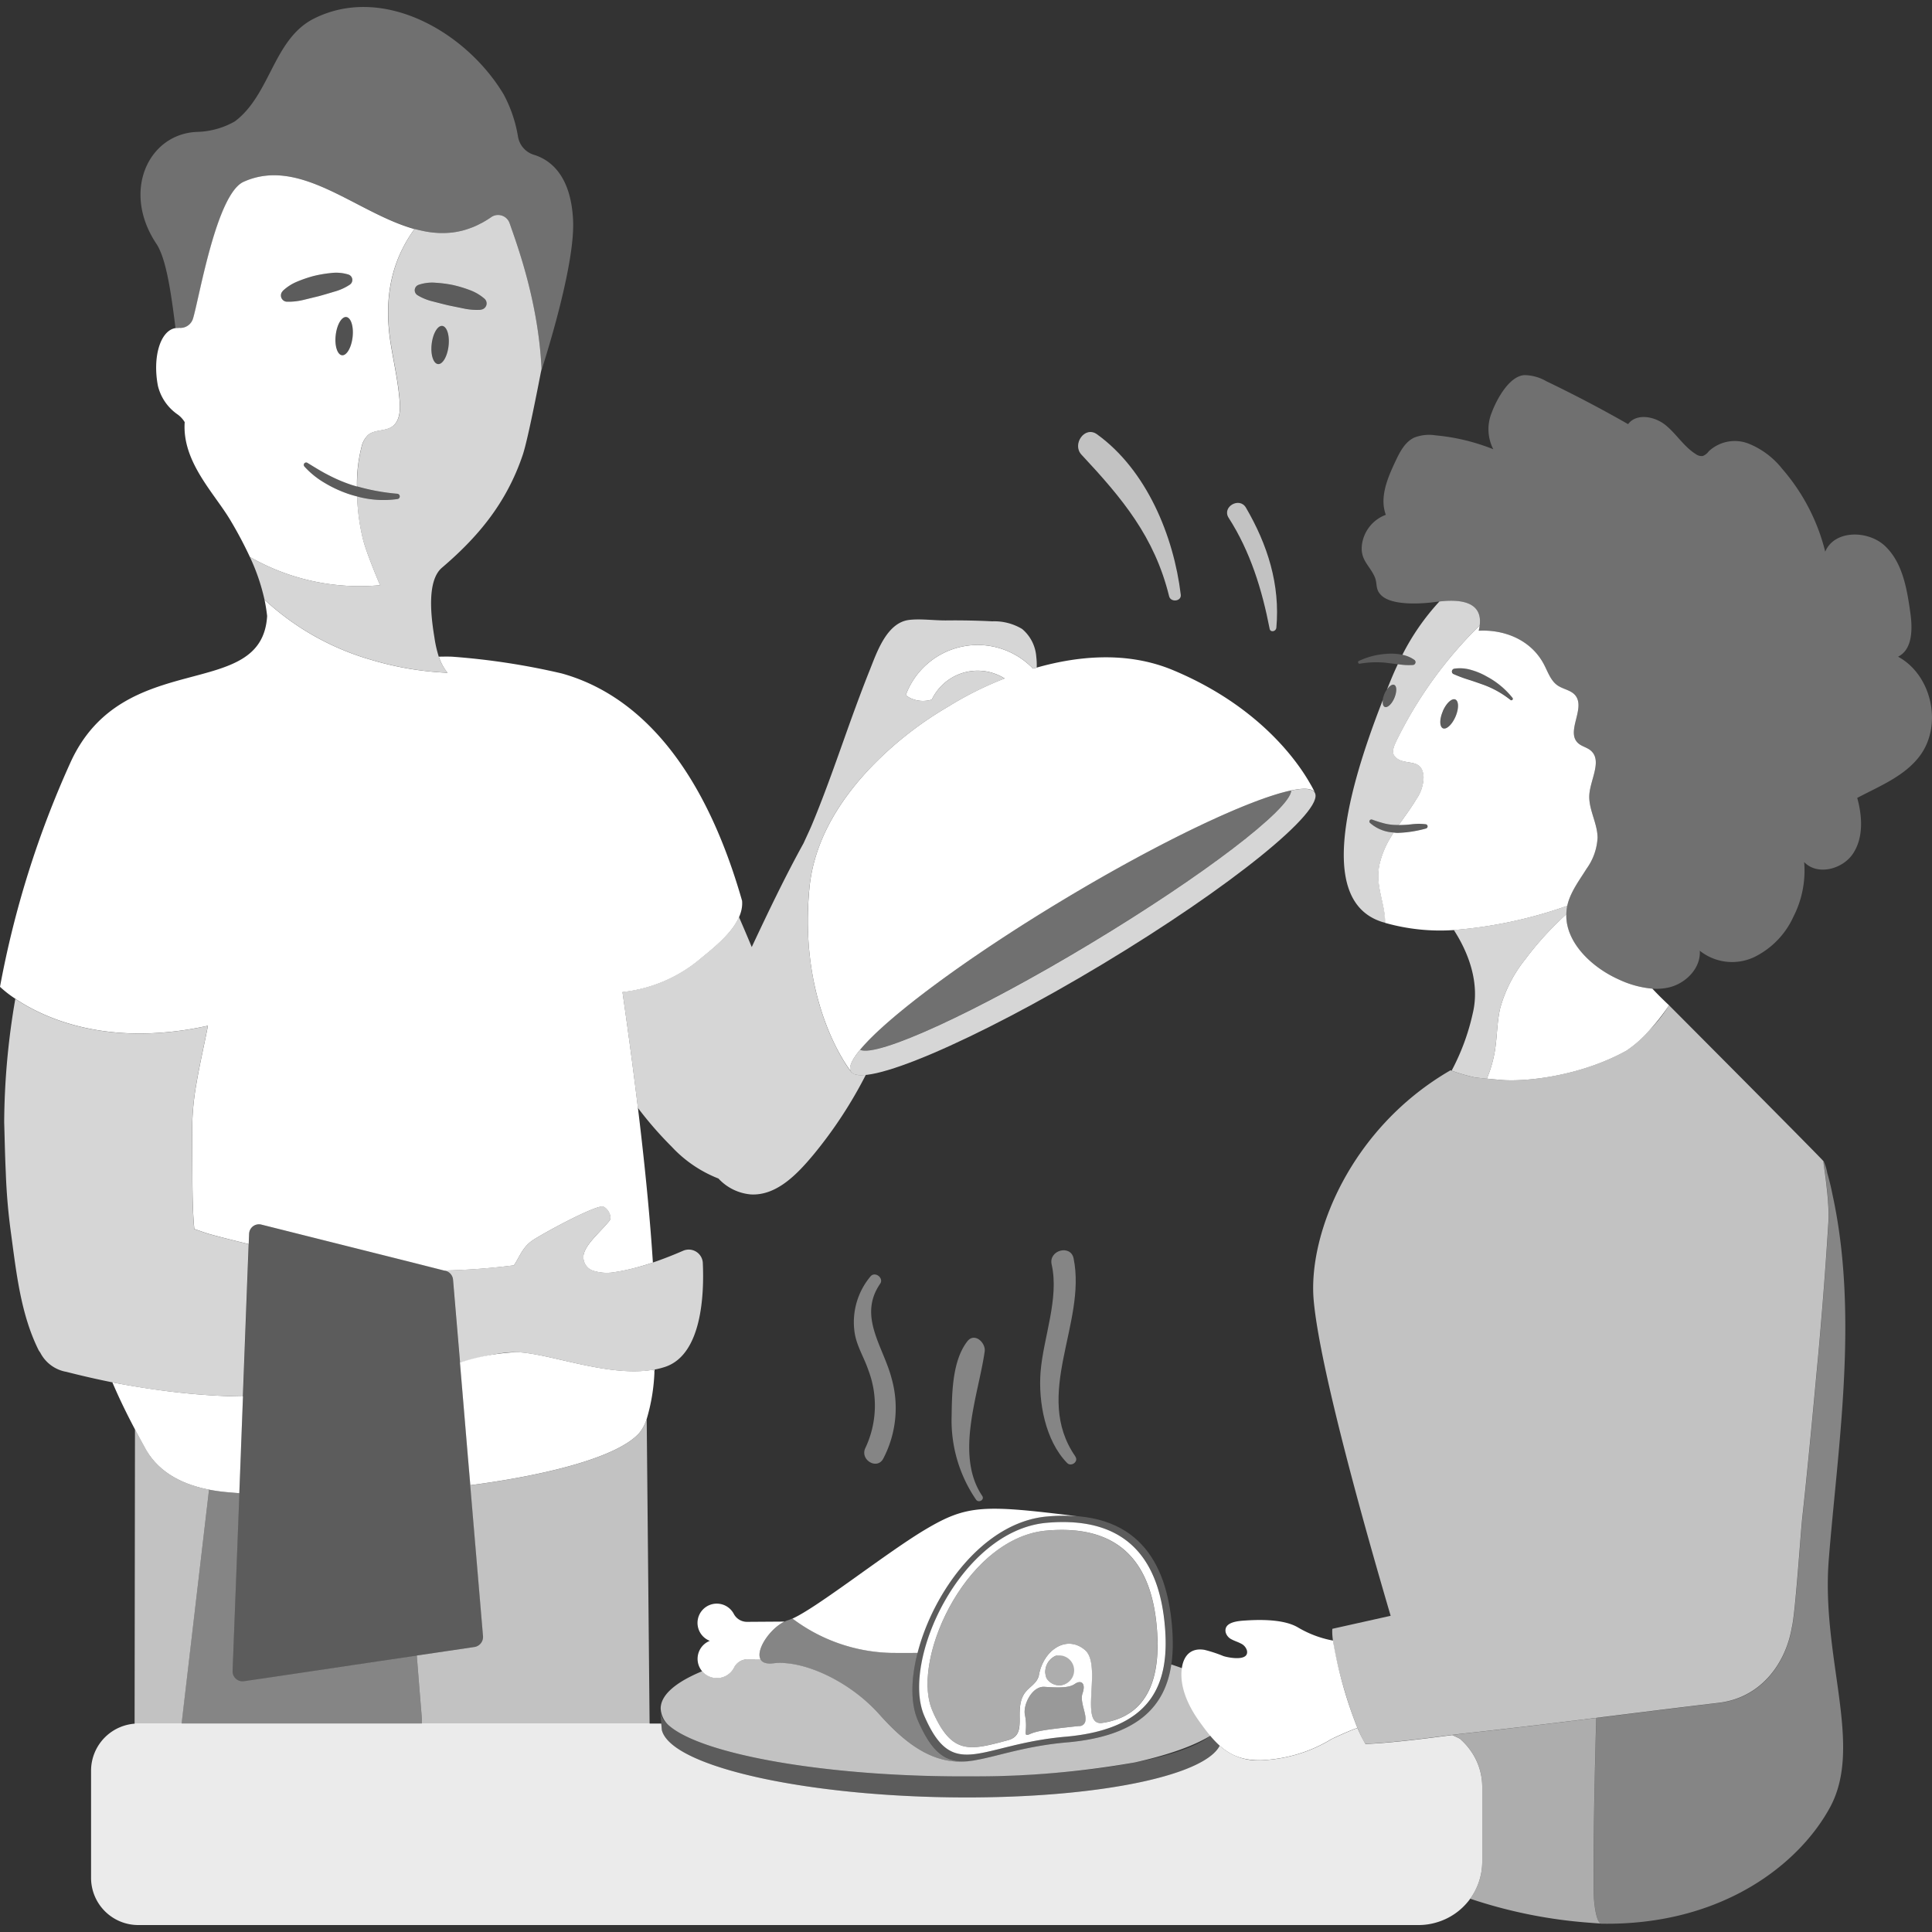 <svg viewBox="0 0 300 300" xmlns="http://www.w3.org/2000/svg"><rect x="0" y="0" width="300" height="300" fill="#333333" stroke="none"/><g fill="#fff"><path d="m 246.8 123.28 c .22 -2.37 2.01 -5.24 .18 -6.76 -.59 -.49 -1.43 -.63 -1.98 -1.17 -1.86 -1.8 1.26 -5.4 -.4 -7.39 -.67 -.8 -1.86 -.93 -2.73 -1.52 -1.08 -.74 -1.51 -2.1 -2.12 -3.26 -1.97 -3.77 -6.07 -5.46 -10.14 -5.24 a 6.88 6.88 0 0 0 .16 -.83 65.25 65.25 0 0 0 -12.92 17.89 c -.28 .58 -.81 1.68 -.37 2.31 1.33 1.89 4.4 .04 4.57 3.37 a 6.17 6.17 0 0 1 -1.1 3.38 c -.84 1.4 -1.82 2.71 -2.76 4.05 a 17.24 17.24 0 0 0 1.95 -.11 8.82 8.82 0 0 1 2.27 -.01 .34 .34 0 0 1 .02 .66 l -.04 .01 a 18.42 18.42 0 0 1 -4.37 .67 c -.2 0 -.41 -.03 -.61 -.05 -.09 .13 -.18 .26 -.26 .4 a 14.38 14.38 0 0 0 -1.94 4.51 8.8 8.8 0 0 0 -.2 1.82 c 0 2.45 1.1 4.92 1.06 7.29 a 31.3 31.3 0 0 0 10.67 1.12 69.33 69.33 0 0 0 17.62 -3.76 c .46 -2.11 1.85 -3.92 3.01 -5.78 a 9 9 0 0 0 1.7 -4.81 c -.02 -2.32 -1.48 -4.49 -1.27 -6.79 z m -21.3 -19.21 a .44 .44 0 0 1 .32 -.24 6.11 6.11 0 0 1 2.63 .2 10.64 10.64 0 0 1 2.42 1.02 12.83 12.83 0 0 1 4 3.32 .23 .23 0 0 1 -.04 .32 .23 .23 0 0 1 -.28 0 15.06 15.06 0 0 0 -4.26 -2.38 c -.77 -.27 -1.52 -.54 -2.29 -.78 a 20.3 20.3 0 0 1 -2.29 -.86 h -.01 a .44 .44 0 0 1 -.21 -.58 v -.01 z m -1.46 6.36 c .53 -1.24 1.41 -2.05 1.95 -1.81 s .55 1.43 .02 2.66 -1.41 2.05 -1.95 1.81 -.55 -1.43 -.01 -2.66 z"/><path d="m 214.03 136 a 8.8 8.8 0 0 1 .2 -1.82 14.38 14.38 0 0 1 1.94 -4.51 c .08 -.14 .18 -.26 .26 -.4 a 6 6 0 0 1 -3.71 -1.5 .31 .31 0 0 1 .31 -.51 h .02 a 17.98 17.98 0 0 0 1.98 .62 7.91 7.91 0 0 0 2.03 .22 h .15 c .93 -1.34 1.92 -2.65 2.76 -4.05 a 6.17 6.17 0 0 0 1.1 -3.38 c -.17 -3.32 -3.24 -1.48 -4.57 -3.37 -.44 -.63 .09 -1.73 .37 -2.31 a 65.27 65.27 0 0 1 12.9 -17.88 c .49 -3.86 -3.36 -4.05 -6.26 -3.71 a 36.49 36.49 0 0 0 -5.75 8.28 4.85 4.85 0 0 1 1.85 .78 .44 .44 0 0 1 -.22 .8 h -.01 a 10.16 10.16 0 0 1 -2.08 -.09 l -.25 -.03 c -.34 .72 -.67 1.46 -.99 2.23 q -.35 .85 -.69 1.69 c .38 -.54 .82 -.85 1.12 -.71 .42 .18 .42 1.09 .02 2.04 s -1.08 1.56 -1.49 1.38 c -.27 -.12 -.37 -.54 -.29 -1.09 -6.43 16.43 -9.54 31.46 -.14 34.47 .17 .06 .35 .09 .52 .14 .02 -2.37 -1.08 -4.84 -1.08 -7.29 z" opacity=".8"/><path d="m 216.47 106.35 c -.31 -.13 -.75 .17 -1.12 .71 a 3.98 3.98 0 0 0 -.37 .67 3.7 3.7 0 0 0 -.27 .95 c -.08 .54 .02 .97 .29 1.09 .42 .18 1.09 -.44 1.49 -1.38 s .4 -1.86 -.02 -2.04 z" opacity=".2"/><path d="m 226.02 111.29 c .53 -1.24 .52 -2.43 -.02 -2.66 s -1.42 .57 -1.95 1.81 -.53 2.43 .02 2.66 1.41 -.58 1.95 -1.81 z" opacity=".2"/><path d="m 221.42 127.98 a 8.82 8.82 0 0 0 -2.27 .01 17.24 17.24 0 0 1 -1.95 .11 h -.15 a 7.91 7.91 0 0 1 -2.03 -.22 17.98 17.98 0 0 1 -1.98 -.62 h -.02 a .31 .31 0 0 0 -.31 .51 6 6 0 0 0 3.71 1.5 c .2 .02 .41 .05 .61 .05 a 18.42 18.42 0 0 0 4.37 -.67 l .04 -.01 a .34 .34 0 0 0 -.02 -.66 z" opacity=".2"/><path d="m 225.72 104.65 h .01 a 20.3 20.3 0 0 0 2.29 .86 c .77 .24 1.52 .51 2.29 .78 a 15.06 15.06 0 0 1 4.26 2.38 .23 .23 0 0 0 .28 .01 .23 .23 0 0 0 .05 -.32 12.83 12.83 0 0 0 -4 -3.32 10.64 10.64 0 0 0 -2.42 -1.02 6.11 6.11 0 0 0 -2.63 -.2 .43 .43 0 0 0 -.11 .82 z" opacity=".2"/><path d="m 219.6 102.46 a 4.85 4.85 0 0 0 -1.85 -.78 c -.08 -.02 -.15 -.04 -.23 -.05 a 8.53 8.53 0 0 0 -2.23 -.1 11.86 11.86 0 0 0 -4.29 1.1 .23 .23 0 0 0 .14 .43 14.85 14.85 0 0 1 4.13 -.14 l 1.76 .22 .25 .03 a 10.16 10.16 0 0 0 2.08 .09 h .01 a .44 .44 0 0 0 .4 -.48 .44 .44 0 0 0 -.18 -.32 z" opacity=".2"/><path d="m 294.73 101.97 c 2.28 -1.13 2.26 -4.35 1.9 -6.87 -.52 -3.67 -1.18 -7.62 -3.82 -10.22 s -7.96 -2.64 -9.39 .78 a 30.9 30.9 0 0 0 -6.69 -12.87 12.67 12.67 0 0 0 -5.25 -3.92 5.91 5.91 0 0 0 -6.15 1.21 2.03 2.03 0 0 1 -.94 .73 1.48 1.48 0 0 1 -1.05 -.29 c -1.85 -1.14 -3.02 -3.13 -4.7 -4.5 s -4.53 -1.91 -5.83 -.16 q -6.23 -3.56 -12.71 -6.67 a 6.87 6.87 0 0 0 -3.43 -.94 c -2.36 .19 -4.29 3.82 -5.02 5.78 a 6.81 6.81 0 0 0 .23 5.73 31.88 31.88 0 0 0 -8.98 -2.16 6.36 6.36 0 0 0 -3.3 .35 c -1.46 .69 -2.25 2.26 -2.93 3.71 -1.23 2.61 -2.48 5.57 -1.48 8.28 a 5.76 5.76 0 0 0 -3.71 4.65 c -.28 2.35 1.13 3.12 1.96 4.94 .5 1.1 .05 1.93 1.03 2.9 1.7 1.67 6.39 1.33 8.54 1.03 .16 -.02 .33 -.04 .5 -.06 2.91 -.33 6.75 -.14 6.26 3.71 a 6.88 6.88 0 0 1 -.16 .83 c 4.07 -.22 8.17 1.47 10.14 5.24 .61 1.16 1.04 2.52 2.12 3.26 .87 .6 2.05 .72 2.73 1.52 1.66 1.99 -1.46 5.59 .4 7.39 .55 .54 1.39 .67 1.98 1.17 1.84 1.52 .04 4.38 -.18 6.76 -.21 2.3 1.25 4.46 1.27 6.77 a 9 9 0 0 1 -1.7 4.81 c -1.16 1.86 -2.55 3.68 -3.01 5.78 -.01 .02 -.01 .04 -.02 .07 a 7.79 7.79 0 0 0 -.11 2.07 c .37 4.06 4.2 7.54 8.12 9.31 a 15.39 15.39 0 0 0 5.22 1.43 8.74 8.74 0 0 0 2.61 -.2 c 2.62 -.63 4.95 -3.01 4.76 -5.69 a 8.07 8.07 0 0 0 8.43 1 12.96 12.96 0 0 0 6.12 -6.3 15.72 15.72 0 0 0 1.66 -8.47 c 2.04 2.15 5.99 1.14 7.61 -1.35 s 1.42 -5.75 .63 -8.61 c 3.47 -1.84 7.33 -3.36 9.69 -6.49 3.61 -4.78 1.91 -12.59 -3.35 -15.44 z" opacity=".3"/><path d="m 236.79 149.03 a 20.98 20.98 0 0 0 -3.84 7.52 c -.49 2.1 -.47 4.29 -.79 6.42 a 19.57 19.57 0 0 1 -1.28 4.52 c .95 .09 1.71 .16 2.05 .19 4.12 .38 12.67 -.66 19.64 -4.54 a 18.23 18.23 0 0 0 3.58 -3.19 34.61 34.61 0 0 0 3.02 -3.85 c -.94 -.88 -1.81 -1.74 -2.59 -2.58 a 15.39 15.39 0 0 1 -5.22 -1.43 c -3.93 -1.76 -7.75 -5.25 -8.12 -9.31 a 7.43 7.43 0 0 1 -.02 -.82 c -.43 .39 -.85 .78 -1.26 1.19 a 48.2 48.2 0 0 0 -5.17 5.88 z"/><path d="m 230.88 167.5 a 19.57 19.57 0 0 0 1.28 -4.52 c .32 -2.13 .3 -4.32 .79 -6.42 a 20.98 20.98 0 0 1 3.84 -7.52 48.17 48.17 0 0 1 5.17 -5.88 c .41 -.4 .83 -.8 1.26 -1.19 a 6.97 6.97 0 0 1 .13 -1.25 .32 .32 0 0 1 .02 -.07 69.33 69.33 0 0 1 -17.62 3.76 c .15 .23 .3 .47 .46 .74 1.67 2.78 3.64 7.36 2.48 12.2 a 34.85 34.85 0 0 1 -3.28 8.9 29.1 29.1 0 0 0 3.66 1.06 c .65 .07 1.26 .14 1.81 .19 z" opacity=".8"/><path d="m 79.14 34.68 a 1.89 1.89 0 0 0 -2.81 -1 15.88 15.88 0 0 1 -1.41 .88 c -.14 .08 -.29 .14 -.43 .22 -.33 .17 -.66 .33 -.99 .46 -.16 .07 -.32 .12 -.47 .18 q -.49 .18 -.98 .32 c -.14 .04 -.28 .08 -.42 .11 -.39 .09 -.78 .17 -1.17 .22 -.07 .01 -.14 .03 -.21 .03 a 13.46 13.46 0 0 1 -2.89 .02 l -.12 -.01 q -.67 -.07 -1.33 -.2 l -.13 -.03 q -.7 -.14 -1.4 -.33 c -9.03 -2.49 -17.73 -11.29 -26.53 -7.32 -4.21 1.9 -6.86 17.91 -7.85 21.21 a 2.05 2.05 0 0 1 -2.17 1.46 l -.07 -.01 -.01 -.03 v .06 a 2.39 2.39 0 0 0 -.5 .02 c -.71 -5.74 -1.47 -10.83 -2.97 -13.09 -5.47 -8.21 -1.17 -17.12 6.37 -17.37 a 12.43 12.43 0 0 0 5.83 -1.64 c 5.48 -4.13 5.95 -12.55 12.03 -15.83 10.76 -5.61 23.87 1.88 29.71 11.67 a 21.22 21.22 0 0 1 2.22 6.56 3.55 3.55 0 0 0 2.48 2.8 c 2.35 .72 5.75 3 6.07 10.21 .29 6.57 -3.83 19.92 -5 23.54 l .1 -.5 c -.49 -10.31 -3.69 -19 -4.95 -22.61 z" opacity=".3"/><path d="m 62.07 77.02 a .41 .41 0 0 1 -.34 .47 15.45 15.45 0 0 1 -6.27 -.4 c -.52 -.13 -1.04 -.28 -1.55 -.46 a 19.24 19.24 0 0 1 -3.59 -1.7 13.17 13.17 0 0 1 -3.06 -2.5 .38 .38 0 0 1 -.04 -.43 .37 .37 0 0 1 .51 -.13 c 1.09 .66 2.14 1.32 3.25 1.89 a 24.19 24.19 0 0 0 3.42 1.47 c .34 .12 .69 .21 1.03 .32 a 32.46 32.46 0 0 0 6.27 1.12 .42 .42 0 0 1 .37 .35 z" opacity=".2"/><path d="m 64.98 44.25 a 6.46 6.46 0 0 1 2.71 -.33 19.04 19.04 0 0 1 2.66 .35 19.83 19.83 0 0 1 2.57 .77 7.3 7.3 0 0 1 2.35 1.38 .97 .97 0 0 1 -.57 1.67 h -.02 a 9.75 9.75 0 0 1 -2.58 -.18 l -2.44 -.5 c -.81 -.19 -1.61 -.4 -2.42 -.61 a 8.28 8.28 0 0 1 -2.41 -.98 l -.01 -.01 a .89 .89 0 0 1 .16 -1.58 z" opacity=".2"/><path d="m 46.19 43.71 a 19.59 19.59 0 0 1 2.54 -.86 18.9 18.9 0 0 1 2.64 -.45 6.45 6.45 0 0 1 2.73 .23 .88 .88 0 0 1 .22 1.57 l -.01 .01 a 8.28 8.28 0 0 1 -2.37 1.07 c -.8 .24 -1.6 .48 -2.4 .7 l -2.42 .59 a 9.83 9.83 0 0 1 -2.57 .28 h -.02 a .97 .97 0 0 1 -.64 -1.65 7.3 7.3 0 0 1 2.3 -1.49 z" opacity=".2"/><path d="m 80.12 209.96 c 5.02 .09 14.27 3.95 21.29 2.73 .07 .13 .14 .25 .21 .38 a 29.27 29.27 0 0 1 -1.2 7.27 6.49 6.49 0 0 1 -1.15 2.17 c -3.21 3.62 -13.7 6.46 -26.24 8.11 l -.35 -4.11 -.01 -.1 -.64 -7.62 -.61 -7.22 a 33.85 33.85 0 0 1 8.7 -1.61 z"/><path d="m 101.65 212.66 c -.01 .14 -.02 .28 -.03 .42 -.07 -.13 -.14 -.25 -.21 -.38 .08 -.02 .16 -.03 .24 -.04 z"/><path d="m 10.94 118.4 c 8.21 -18.05 29.73 -9.27 30.54 -22.75 -.1 -.86 -.23 -1.7 -.41 -2.53 a 41.04 41.04 0 0 0 16.6 9.35 48.54 48.54 0 0 0 11.82 2 8.03 8.03 0 0 1 -1.35 -2.5 c .86 -.02 1.58 -.02 2.06 0 a 110.26 110.26 0 0 1 17.02 2.6 c 8.13 2.26 20.64 9.53 28.01 35.31 .31 3.57 -3.8 6.82 -6.28 8.84 a 22.51 22.51 0 0 1 -12.29 5.33 c 2.08 14.44 3.93 29.57 4.72 42 -.93 .31 -1.88 .6 -2.82 .84 a 29.42 29.42 0 0 1 -3.01 .63 7.08 7.08 0 0 1 -3.51 -.22 2.21 2.21 0 0 1 -1.38 -2.64 c .39 -1.36 1.86 -2.75 3.11 -4.11 .31 -.34 .61 -.67 .87 -1 .52 -.65 -.44 -2.35 -1.29 -2.2 -.09 .02 -.19 .05 -.3 .07 -2.3 .61 -8.41 3.95 -10.15 5.05 s -2.1 2.49 -3.09 4.01 a 104.06 104.06 0 0 1 -10.84 .81 l -4.97 -1.26 -23.44 -5.88 a 1.53 1.53 0 0 0 -1.84 1.15 1.58 1.58 0 0 0 -.04 .33 l -.06 1.55 c -2.58 -.63 -5.37 -1.33 -6.4 -1.65 -.69 -.22 -1.37 -.47 -2.05 -.7 -.03 -.41 -.07 -.83 -.1 -1.24 -.14 -2.04 -.17 -4.09 -.19 -6.13 l -.04 -7.67 a 41.36 41.36 0 0 1 .66 -7.52 c .51 -3.03 1.22 -6.03 1.79 -9 a 49.87 49.87 0 0 1 -9.72 1.2 c -10.18 .21 -16.89 -3.16 -20.18 -5.38 a 17.23 17.23 0 0 1 -2.39 -1.86 150.41 150.41 0 0 1 10.94 -34.83 z"/><path d="m 26.21 216.05 q 4.15 .51 7.96 .69 c 1.21 .06 2.4 .09 3.56 .1 l -.3 7.88 -.04 1.15 -.23 5.99 c -.65 -.05 -1.3 -.1 -1.94 -.16 a 27.45 27.45 0 0 1 -2.77 -.39 c -4.13 -.81 -7.83 -2.66 -9.9 -6.41 -.52 -.95 -1.06 -1.94 -1.6 -2.96 -1.19 -2.25 -2.39 -4.68 -3.5 -7.29 3.06 .6 5.97 1.05 8.76 1.4 z"/><path d="m 79.82 196.47 c .98 -1.53 1.36 -2.92 3.09 -4.01 s 7.84 -4.44 10.15 -5.05 c .1 -.03 .21 -.06 .3 -.07 .85 -.16 1.81 1.54 1.29 2.2 -.26 .33 -.56 .66 -.87 1 -1.26 1.36 -2.73 2.76 -3.11 4.11 a 2.21 2.21 0 0 0 1.38 2.64 7.08 7.08 0 0 0 3.51 .22 29.42 29.42 0 0 0 3.01 -.63 c .94 -.23 1.89 -.52 2.82 -.84 1.74 -.59 3.39 -1.26 4.7 -1.83 a 2.19 2.19 0 0 1 3.04 1.84 c .23 4.96 -.14 14.24 -5.8 16.18 a 12.07 12.07 0 0 1 -1.67 .43 c -.08 .02 -.16 .03 -.24 .04 -7.02 1.22 -16.27 -2.65 -21.29 -2.73 -2.31 -.04 -5.17 .66 -8.69 1.62 l -1.09 -12.85 a 1.57 1.57 0 0 0 -1.16 -1.41 l -.2 -.05 a 104.05 104.05 0 0 0 10.83 -.81 z" opacity=".8"/><path d="m 2.38 155.1 c 3.29 2.22 10 5.59 20.18 5.38 a 49.87 49.87 0 0 0 9.72 -1.2 c -.57 2.97 -1.28 5.97 -1.79 9 a 41.36 41.36 0 0 0 -.66 7.52 l .04 7.67 c .02 2.04 .05 4.08 .19 6.13 .03 .41 .06 .83 .1 1.24 .69 .23 1.36 .48 2.05 .7 1.03 .32 3.83 1.02 6.4 1.65 l -.19 4.92 -.71 18.73 c -1.16 -.01 -2.34 -.05 -3.56 -.1 q -3.8 -.18 -7.96 -.69 c -2.8 -.34 -5.7 -.8 -8.74 -1.4 q -3.46 -.69 -7.14 -1.63 a 5.63 5.63 0 0 1 -4.07 -3.01 2.42 2.42 0 0 1 -.25 -.37 c -2.77 -5.57 -3.45 -12 -4.29 -18.2 a 92.41 92.41 0 0 1 -.8 -9.35 c -.13 -2.74 -.17 -5.21 -.25 -7.82 a 115.22 115.22 0 0 1 1.73 -19.17 z" opacity=".8"/><path d="m 37.16 231.86 l .23 -5.99 .04 -1.15 .3 -7.88 .71 -18.73 .19 -4.92 .06 -1.55 a 1.54 1.54 0 0 1 1.55 -1.52 1.5 1.5 0 0 1 .33 .04 l 23.43 5.87 4.98 1.25 .2 .05 a 1.57 1.57 0 0 1 1.16 1.41 l 1.09 12.85 .61 7.22 .64 7.62 .01 .1 .35 4.11 1.97 23.39 a 1.58 1.58 0 0 1 -1.3 1.71 l -4.52 .67 -1.28 .19 -3.18 .48 -.83 .12 -4.84 .73 -15.71 2.34 -1.34 .2 -4.15 .62 a 1.55 1.55 0 0 1 -1.74 -1.64 z" opacity=".2"/><path d="m 22.36 267.72 h -1.46 l .06 -45.78 c .54 1.02 1.08 2.01 1.6 2.96 2.06 3.75 5.76 5.6 9.9 6.41 l -4.27 36.41 z" opacity=".7"/><path d="m 65.51 266.87 c -.2 -2.43 -.48 -5.86 -.79 -9.8 l 3.18 -.47 1.28 -.19 4.52 -.67 a 1.58 1.58 0 0 0 1.3 -1.71 l -1.98 -23.4 c 12.54 -1.65 23.03 -4.49 26.24 -8.11 a 6.48 6.48 0 0 0 1.16 -2.17 l .45 47.37 h -35.39 a 3.65 3.65 0 0 0 .03 -.85 z" opacity=".7"/><path d="m 65.48 267.72 h -37.3 l 4.28 -36.41 a 27.45 27.45 0 0 0 2.77 .39 c .64 .06 1.28 .11 1.94 .16 l -1.05 27.58 a 1.55 1.55 0 0 0 1.45 1.64 1.47 1.47 0 0 0 .29 -.01 l 4.14 -.61 1.34 -.2 15.71 -2.34 4.84 -.72 .83 -.12 c .31 3.95 .59 7.38 .79 9.8 a 3.57 3.57 0 0 1 -.03 .84 z" opacity=".4"/><path d="m 206.99 254.75 a 16.6 16.6 0 0 1 -5.49 -2.07 c -1.81 -1.05 -4.8 -1.27 -8.1 -1.05 -1.06 .07 -3.41 .2 -3.08 1.84 a 1.75 1.75 0 0 0 .96 1.11 c .45 .24 .94 .38 1.39 .62 a 1.74 1.74 0 0 1 .96 1.11 c .33 1.71 -2.85 1.11 -3.67 .84 a 21.21 21.21 0 0 0 -2.92 -.96 c -2.05 -.35 -3.21 .81 -3.51 2.75 -.45 2.93 1.01 6 2.67 8.32 2.56 3.58 4.74 6.15 9.52 6.07 a 22.89 22.89 0 0 0 7.57 -1.57 22.09 22.09 0 0 0 3.5 -1.75 c 1.4 -.65 2.77 -1.27 3.99 -1.7 a 66.18 66.18 0 0 1 -3.79 -13.56 z"/><path d="m 204.15 123.07 c -.39 -.65 -1.66 -.74 -3.64 -.33 -.12 2.89 -13.62 13.21 -31.27 23.83 s -33.09 17.68 -35.7 16.44 c -1.29 1.56 -1.81 2.72 -1.42 3.37 1.66 2.77 19.14 -4.68 39.03 -16.64 s 34.67 -23.9 33 -26.67 z" opacity=".8"/><path d="m 180.88 252.46 c -.8 -9.17 -4.98 -17.18 -18.36 -16 s -22.66 21.55 -18.99 29.99 c 4.51 10.38 8.52 4.4 21.89 3.23 s 16.27 -8.04 15.46 -17.22 z m -12.93 15.51 a 1.66 1.66 0 0 1 -.48 .05 c -5.14 .56 -6.39 .74 -7.56 1.25 -1.2 .52 -.24 -.52 -.76 -2.97 -.33 -1.58 1.12 -4.5 3.03 -4.37 s 3.76 .23 4.71 -.44 1.77 -.18 1.2 1.47 1.45 4.34 -.16 5.01 z m -4.07 -10.84 a 2.32 2.32 0 1 1 -1.37 3.48 2.71 2.71 0 0 1 1.38 -3.48 z m 7.27 10.4 c -3.67 .53 .08 -9.02 -2.69 -11.33 -2.88 -2.42 -6.42 .05 -7.13 3.87 -.3 1.6 -1.99 1.94 -2.62 3.59 -1.03 2.67 .74 5.77 -2.21 6.56 -5.89 1.59 -8.7 2.36 -11.71 -4.57 -3.43 -7.88 5.23 -26.88 17.71 -27.98 s 16.37 6.37 17.12 14.93 c .62 6.98 -.76 13.81 -8.46 14.93 z"/><path d="m 152.52 232.28 c -4.28 -6.35 -.58 -15.69 .38 -22.42 .2 -1.36 -1.58 -3.03 -2.7 -1.57 -2.31 2.98 -2.38 7.9 -2.43 11.52 a 21.8 21.8 0 0 0 3.78 13.04 c .4 .6 1.38 .04 .97 -.57 z" opacity=".4"/><path d="m 166.99 226.17 c -6.68 -9.61 1.77 -20.66 -.28 -30.76 -.45 -2.22 -3.92 -1.29 -3.41 .94 1.2 5.27 -1.3 11.38 -1.72 16.67 -.37 4.69 .74 10.69 4.12 14.15 .63 .65 1.83 -.21 1.28 -.99 z" opacity=".4"/><path d="m 135.18 198.19 a 11.06 11.06 0 0 0 -2.47 8.77 c .32 2.07 1.46 3.81 2.12 5.78 a 15.41 15.41 0 0 1 -.45 12.09 c -.91 1.86 1.85 3.5 2.79 1.63 a 16.92 16.92 0 0 0 1.27 -12.45 c -1.29 -4.95 -5.25 -9.61 -1.77 -14.67 .61 -.88 -.78 -1.97 -1.49 -1.15 z" opacity=".4"/><path d="m 183.35 92.35 c -1.1 -9.15 -5.31 -19.35 -13 -24.91 -1.91 -1.38 -3.92 1.55 -2.43 3.15 6.32 6.77 11.35 12.75 13.62 22 .24 .98 1.94 .81 1.81 -.25 z" opacity=".7"/><path d="m 198.19 97.5 c .61 -6.72 -1.35 -12.89 -4.72 -18.67 -1.01 -1.73 -3.77 -.12 -2.69 1.57 3.37 5.24 5.19 11.16 6.37 17.24 .12 .62 .99 .41 1.03 -.14 z" opacity=".7"/><path d="m 283.91 187.54 c 0 -.07 -.01 -.14 -.01 -.2 -.02 -.32 -.04 -.65 -.06 -.97 0 -.07 -.01 -.14 -.02 -.22 q -.04 -.54 -.1 -1.07 c -.01 -.09 -.02 -.19 -.03 -.28 -.03 -.32 -.07 -.64 -.1 -.94 -.01 -.06 -.01 -.11 -.02 -.17 -.04 -.31 -.07 -.6 -.11 -.88 -.01 -.1 -.03 -.21 -.04 -.3 -.03 -.23 -.06 -.46 -.09 -.66 -.04 -.33 -.08 -.6 -.11 -.84 a 3.1 3.1 0 0 1 -.06 -.68 c -.03 -.18 -23.83 -24.07 -23.83 -24.07 a .61 .61 0 0 0 -.17 -.15 l -.01 -.01 v .01 a 20.89 20.89 0 0 1 -3.02 3.84 18.17 18.17 0 0 1 -3.58 3.19 c -6.97 3.87 -15.52 4.92 -19.64 4.54 l -2.05 -.19 c -.55 -.05 -1.16 -.11 -1.8 -.18 a 29.04 29.04 0 0 1 -3.66 -1.06 l -.16 -.06 c -15.44 8.92 -22.17 25.38 -21.25 35.73 .96 10.8 8.45 37.1 11.95 48.98 l -9.05 2.02 c -.32 2.88 3.07 14.74 5.13 17.86 4.95 -.16 13.01 -1.36 15.24 -1.6 15.26 -1.67 24.75 -3.01 39.62 -4.77 6.65 -.79 10.44 -6.23 11.36 -11.74 v .01 c .53 -2.04 1.38 -14.93 1.61 -16.97 .73 -6.54 1.61 -15.84 2.2 -22.27 .2 -2.07 .42 -4.45 .64 -7.09 .02 -.18 .02 -.28 .02 -.28 .41 -4.75 .83 -10.29 1.2 -16.26 .02 -.32 .03 -.66 .03 -1.01 v -.2 c 0 -.35 -.01 -.71 -.03 -1.06 z" opacity=".7"/><path d="m 283.97 242.19 c 1.36 -17.2 4.64 -37.5 .68 -56.22 -.13 -.59 -.24 -1.19 -.38 -1.78 q -.24 -1.02 -.53 -2.03 a 7.39 7.39 0 0 0 -.54 -1.8 c -.01 -.01 -.02 -.02 -.02 -.03 a 3.26 3.26 0 0 0 .06 .68 c .03 .23 .07 .51 .11 .84 .03 .2 .06 .43 .09 .66 l .04 .3 c .04 .28 .07 .57 .11 .88 .01 .06 .01 .11 .02 .17 .04 .3 .07 .62 .1 .94 .01 .09 .02 .18 .03 .28 .04 .35 .07 .71 .1 1.07 .01 .07 .01 .14 .02 .22 .02 .33 .05 .65 .06 .97 0 .07 .01 .14 .01 .2 .02 .36 .03 .71 .03 1.05 v .23 c 0 .35 -.01 .69 -.03 1.01 -.37 5.97 -.8 11.51 -1.2 16.26 s -.01 .1 -.02 .28 c -.23 2.64 -.44 5.02 -.64 7.09 -.59 6.43 -1.47 15.73 -2.2 22.27 -.23 2.04 -1.08 14.93 -1.61 16.97 v -.01 c -.92 5.51 -4.71 10.96 -11.36 11.74 -7.18 .85 -13.1 1.6 -19.03 2.34 -.29 10.53 -.48 20.67 -.39 27.16 .03 2.06 .49 4.76 1.18 4.78 18.71 .31 30.74 -9.24 35.53 -18.11 5.18 -9.62 -1.42 -23.2 -.22 -38.41 z" opacity=".4"/><path d="m 247.47 293.92 c -.09 -6.49 .1 -16.63 .39 -27.16 -6.35 .79 -12.7 1.57 -20.59 2.43 -.81 .09 -2.39 .3 -4.32 .55 .96 -.12 1.83 -.24 2.56 -.33 .37 .17 .76 .35 1.19 .57 .12 .1 .22 .21 .33 .31 a 9.93 9.93 0 0 1 1.4 1.64 9.7 9.7 0 0 1 1.73 5.52 v 11.63 a 9.77 9.77 0 0 1 -1.87 5.75 75.39 75.39 0 0 0 18.41 3.72 c .04 0 .08 .01 .12 .01 .62 .05 1.23 .1 1.83 .13 -.69 0 -1.15 -2.71 -1.18 -4.77 z" opacity=".6"/><path d="m 228.43 271.94 a 9.93 9.93 0 0 0 -1.4 -1.64 c -.11 -.1 -.22 -.22 -.33 -.31 -.43 -.22 -.82 -.4 -1.19 -.57 -3.32 .43 -9.44 1.25 -13.48 1.38 a 18.65 18.65 0 0 1 -1.5 -3.16 c .09 .23 .18 .46 .27 .68 -1.22 .43 -2.59 1.06 -3.99 1.7 a 22.09 22.09 0 0 1 -3.5 1.75 22.89 22.89 0 0 1 -7.57 1.57 8.64 8.64 0 0 1 -6.34 -2.28 c -2.24 4.46 -17.5 7.88 -37.8 8.04 -23.83 .19 -45.57 -4.18 -48.56 -9.77 a 2.94 2.94 0 0 1 -.27 -.69 l -.09 -1.01 h -81.21 a 7.33 7.33 0 0 0 -7.33 7.33 v 16.63 a 7.33 7.33 0 0 0 7.32 7.33 h 198.87 a 9.69 9.69 0 0 0 2.71 -.4 9.83 9.83 0 0 0 7.12 -9.43 v -11.63 a 9.7 9.7 0 0 0 -1.73 -5.52 z" opacity=".9"/><path d="m 187.94 269.53 c -4.46 3.56 -18.69 6.16 -36.9 6.3 -23.83 .19 -45.42 -3.91 -48.22 -9.14 a 2.38 2.38 0 0 1 -.29 -1.04 c 0 .01 0 .02 -.01 .04 l .25 2.95 a 2.99 2.99 0 0 0 .27 .69 c 2.98 5.58 24.72 9.96 48.56 9.77 20.3 -.16 35.56 -3.58 37.8 -8.04 a 14.88 14.88 0 0 1 -1.46 -1.53 z" opacity=".2"/><path d="m 138.28 256.66 q 2.11 .03 4.2 0 c 2.43 -9.47 10.21 -20.31 20.11 -21.18 a 27.77 27.77 0 0 1 4.61 -.04 l -.12 -.02 c -14.33 -1.78 -16.92 -1.76 -23.34 2.05 s -18.02 13.12 -21.3 14.1 a 5.36 5.36 0 0 0 .61 -.24 26.48 26.48 0 0 0 15.23 5.33 z"/><path d="m 122.43 251.56 a 4.14 4.14 0 0 0 -.61 .24 l -5.84 .04 a 2.32 2.32 0 0 1 -2.05 -1.26 2.99 2.99 0 1 0 -3.71 4.21 3 3 0 1 0 3.77 4.16 2.32 2.32 0 0 1 2.04 -1.29 l 2.06 -.01 c -.84 -1.55 1.85 -5.34 4.34 -6.09 z"/><path d="m 181.98 252.38 c -.84 -9.69 -5.26 -18.15 -19.39 -16.91 s -23.94 22.76 -20.06 31.68 c 4.77 10.96 9 4.65 23.13 3.41 s 17.17 -8.49 16.32 -18.18 z m -16.54 17.3 c -13.38 1.17 -17.38 7.16 -21.89 -3.23 -3.67 -8.44 5.61 -28.82 18.99 -29.99 s 17.55 6.83 18.36 16 -2.08 16.04 -15.46 17.22 z" opacity=".2"/><path d="m 144.78 265.65 c 3.02 6.93 5.82 6.16 11.71 4.57 2.95 -.8 1.18 -3.9 2.21 -6.56 .64 -1.65 2.32 -1.99 2.62 -3.59 .72 -3.82 4.25 -6.29 7.13 -3.87 2.76 2.32 -.98 11.87 2.69 11.33 7.71 -1.12 9.08 -7.95 8.47 -14.93 -.75 -8.56 -4.65 -16.02 -17.12 -14.93 s -21.13 20.11 -17.71 27.98 z" opacity=".6"/><path d="m 167.95 267.97 a 1.66 1.66 0 0 1 -.48 .05 c -5.14 .56 -6.39 .74 -7.56 1.25 -1.2 .52 -.24 -.52 -.76 -2.97 -.33 -1.58 1.12 -4.5 3.03 -4.37 s 3.76 .23 4.71 -.44 1.77 -.18 1.2 1.47 1.47 4.34 -.14 5.01 z" opacity=".5"/><path d="m 142.53 267.15 c -1.16 -2.67 -1.09 -6.46 -.05 -10.5 q -2.1 .03 -4.2 0 a 26.48 26.48 0 0 1 -15.23 -5.33 5.17 5.17 0 0 1 -.61 .24 c -3.28 .98 -6.94 7.27 -2.36 6.73 s 11.81 2.71 16.48 7.93 9.34 8.41 15.36 7.02 c -4.2 .78 -6.71 .07 -9.39 -6.09 z" opacity=".4"/><path d="m 203.42 121.65 c -1.92 -3.38 -7.91 -12.02 -21.3 -17.6 -7.35 -3.06 -15.27 -2.13 -21.71 -.22 a 11.9 11.9 0 0 0 -19.76 4.1 3.68 3.68 0 0 0 .73 .48 4.6 4.6 0 0 0 3.31 .22 7.89 7.89 0 0 1 10.53 -3.71 7.7 7.7 0 0 1 .78 .43 53.39 53.39 0 0 0 -8.86 4.43 55.22 55.22 0 0 0 -12.46 9.95 v .01 c -4.34 4.69 -8.32 10.89 -9 18.25 -1.72 18.26 6.46 28.38 6.46 28.38 -.39 -.65 .13 -1.82 1.42 -3.37 4.17 -5.03 16.38 -14.16 31.58 -23.3 s 29 -15.65 35.39 -16.97 c 1.98 -.41 3.25 -.32 3.64 .33 a 14.89 14.89 0 0 0 -.75 -1.41 z"/><path d="m 133.54 163 c 4.17 -5.03 16.38 -14.16 31.58 -23.3 s 29 -15.65 35.39 -16.97 c -.12 2.89 -13.62 13.21 -31.27 23.82 s -33.09 17.7 -35.7 16.45 z" opacity=".3"/><path d="m 79.14 34.68 a 1.89 1.89 0 0 0 -2.81 -1 15.88 15.88 0 0 1 -1.41 .88 c -.14 .08 -.29 .14 -.43 .22 -.33 .17 -.66 .33 -.99 .46 -.16 .07 -.32 .12 -.47 .18 q -.49 .18 -.98 .32 c -.14 .04 -.28 .08 -.42 .11 -.39 .09 -.78 .17 -1.17 .22 -.07 .01 -.14 .03 -.21 .03 a 13.46 13.46 0 0 1 -2.89 .02 l -.12 -.01 q -.67 -.07 -1.33 -.2 l -.13 -.03 q -.7 -.14 -1.4 -.33 a 21.44 21.44 0 0 0 -1.88 3.09 c -1.76 3.53 -2.85 8.26 -1.81 14.74 .49 3.05 1.2 6.08 1.4 9.16 .09 1.35 -.07 2.91 -1.17 3.68 -1.08 .76 -2.68 .45 -3.71 1.27 a 3.66 3.66 0 0 0 -1.06 1.91 23.21 23.21 0 0 0 -.7 6.13 32.49 32.49 0 0 0 6.25 1.14 .42 .42 0 0 1 .37 .35 .41 .41 0 0 1 -.34 .47 15.45 15.45 0 0 1 -6.28 -.4 32.01 32.01 0 0 0 .95 6.83 c .66 2.39 2.61 6.95 2.61 6.95 a 34.22 34.22 0 0 1 -20.21 -4.39 31.72 31.72 0 0 1 2.27 6.63 41.04 41.04 0 0 0 16.6 9.35 48.54 48.54 0 0 0 11.82 2 7.97 7.97 0 0 1 -1.36 -2.5 18.39 18.39 0 0 1 -.67 -2.95 c -.44 -2.69 -1.33 -8.73 1.16 -10.85 5.42 -4.63 9.98 -9.88 12.56 -17.55 .79 -2.38 2.4 -10.72 2.81 -12.83 l .1 -.5 c -.49 -10.3 -3.69 -18.99 -4.95 -22.6 z m -9.49 19.04 c -.19 1.64 -.93 2.9 -1.65 2.81 s -1.16 -1.48 -.97 -3.11 .93 -2.9 1.65 -2.81 1.16 1.47 .97 3.11 z m 5.04 -5.62 h -.02 a 9.79 9.79 0 0 1 -2.58 -.18 l -2.44 -.5 c -.81 -.19 -1.61 -.4 -2.42 -.61 a 8.28 8.28 0 0 1 -2.41 -.98 l -.01 -.01 a .89 .89 0 0 1 .16 -1.58 6.46 6.46 0 0 1 2.71 -.33 19.04 19.04 0 0 1 2.66 .35 19.46 19.46 0 0 1 2.57 .77 7.3 7.3 0 0 1 2.35 1.38 .97 .97 0 0 1 -.57 1.67 z" opacity=".8"/><path d="m 37.83 28.23 c -4.21 1.9 -6.86 17.91 -7.85 21.21 a 2.05 2.05 0 0 1 -2.15 1.47 l -.07 -.01 -.01 -.03 v .06 a 2.39 2.39 0 0 0 -.5 .02 1.89 1.89 0 0 0 -.21 .04 c -2.22 .58 -3.35 4.58 -2.52 8.92 a 7.56 7.56 0 0 0 3.08 4.46 4.05 4.05 0 0 1 1.08 1.18 c -.43 6.2 4.65 11.06 7.17 15.36 a 62.68 62.68 0 0 1 2.95 5.57 34.23 34.23 0 0 0 20.22 4.39 s -1.96 -4.56 -2.61 -6.95 a 32.01 32.01 0 0 1 -.95 -6.83 c -.52 -.13 -1.04 -.28 -1.55 -.46 a 19.24 19.24 0 0 1 -3.59 -1.7 13.2 13.2 0 0 1 -3.06 -2.5 .38 .38 0 0 1 -.04 -.43 .37 .37 0 0 1 .51 -.13 c 1.09 .66 2.14 1.33 3.25 1.89 a 24.22 24.22 0 0 0 3.42 1.47 c .34 .12 .69 .21 1.03 .32 a 23.21 23.21 0 0 1 .7 -6.13 3.66 3.66 0 0 1 1.06 -1.91 c 1.03 -.83 2.63 -.52 3.71 -1.27 1.1 -.77 1.26 -2.33 1.17 -3.68 -.2 -3.09 -.91 -6.11 -1.4 -9.16 -1.05 -6.48 .05 -11.22 1.81 -14.74 a 21.44 21.44 0 0 1 1.88 -3.09 c -9.03 -2.51 -17.72 -11.31 -26.53 -7.34 z m 16.92 24.12 c -.19 1.64 -.93 2.9 -1.65 2.81 s -1.16 -1.48 -.97 -3.12 .93 -2.9 1.65 -2.81 1.16 1.48 .97 3.12 z m -10.85 -7.17 a 7.29 7.29 0 0 1 2.29 -1.47 19.74 19.74 0 0 1 2.54 -.86 18.9 18.9 0 0 1 2.64 -.45 6.45 6.45 0 0 1 2.73 .23 .88 .88 0 0 1 .22 1.57 l -.01 .01 a 8.3 8.3 0 0 1 -2.37 1.07 c -.8 .24 -1.6 .48 -2.4 .7 l -2.42 .59 a 9.83 9.83 0 0 1 -2.57 .28 h -.02 a .97 .97 0 0 1 -.63 -1.65 z"/><path d="m 53.79 49.23 c .72 .08 1.16 1.48 .97 3.11 s -.93 2.9 -1.65 2.81 -1.16 -1.48 -.97 -3.12 .92 -2.88 1.65 -2.8 z" opacity=".15"/><path d="m 68.68 50.6 c .72 .08 1.16 1.48 .97 3.12 s -.93 2.9 -1.65 2.81 -1.16 -1.48 -.97 -3.11 .93 -2.9 1.65 -2.82 z" opacity=".15"/><path d="m 160.91 101.96 a 6.2 6.2 0 0 0 -2.19 -4.29 8.35 8.35 0 0 0 -4.63 -1.19 q -3.56 -.18 -7.13 -.14 c -1.84 .02 -3.99 -.29 -5.78 -.08 -3.5 .42 -5.03 5.06 -6.12 7.78 -1.05 2.62 -2.03 5.27 -2.99 7.92 -1.94 5.4 -3.79 10.83 -6 16.12 -.34 .81 -.81 1.79 -1.29 2.85 -2.9 5.25 -5.5 10.7 -8.05 16.13 -.58 -1.41 -1.25 -2.98 -1.98 -4.66 -1.12 2.54 -3.93 4.78 -5.81 6.3 a 22.51 22.51 0 0 1 -12.29 5.33 c .86 5.96 1.68 12.04 2.4 18 a 57.11 57.11 0 0 0 5.25 6.03 19.69 19.69 0 0 0 7.26 4.94 7.74 7.74 0 0 0 5.03 2.47 c 4.01 .22 7.21 -3.15 9.78 -6.24 a 68.21 68.21 0 0 0 8.07 -12.32 6.68 6.68 0 0 1 -.83 .04 h -.01 a 3.48 3.48 0 0 1 -.66 -.07 l -.02 -.01 a 1.68 1.68 0 0 1 -.42 -.16 c -.03 -.02 -.06 -.03 -.09 -.05 a .94 .94 0 0 1 -.29 -.28 l -.07 -.09 -.01 -.02 c -.05 -.06 -.12 -.16 -.21 -.28 l -.02 -.03 c -.09 -.13 -.2 -.28 -.32 -.47 l -.04 -.06 c -.13 -.19 -.26 -.41 -.41 -.65 l -.05 -.08 c -.15 -.25 -.32 -.53 -.49 -.84 l -.04 -.07 c -.18 -.32 -.37 -.67 -.56 -1.05 l -.02 -.04 a 37.12 37.12 0 0 1 -1.9 -4.42 l -.01 -.02 c -.2 -.57 -.4 -1.17 -.59 -1.79 l -.03 -.1 c -.19 -.61 -.36 -1.26 -.53 -1.92 l -.04 -.15 q -.25 -1 -.46 -2.08 l -.03 -.17 q -.21 -1.09 -.38 -2.25 c -.01 -.05 -.01 -.1 -.02 -.15 -.11 -.8 -.2 -1.62 -.28 -2.47 v -.07 a 51.35 51.35 0 0 1 .06 -9.11 c .69 -7.37 4.66 -13.57 9 -18.25 v -.01 a 55.22 55.22 0 0 1 12.46 -9.95 53.64 53.64 0 0 1 8.87 -4.43 7.89 7.89 0 0 0 -10.88 2.49 8.05 8.05 0 0 0 -.43 .78 4.6 4.6 0 0 1 -3.31 -.22 3.68 3.68 0 0 1 -.73 -.48 11.9 11.9 0 0 1 19.77 -4.1 c .19 -.06 .37 -.12 .56 -.17 a 10.78 10.78 0 0 0 -.07 -1.7 z" opacity=".8"/><path d="m 165.04 261.62 a 2.32 2.32 0 1 0 -1.16 -4.48 2.7 2.7 0 0 0 -1.55 2.16 v .6 a 2.71 2.71 0 0 0 .17 .72 2.32 2.32 0 0 0 2.54 1 z" opacity=".6"/><path d="m 181.88 258.46 c -.97 6.55 -5.25 11.14 -16.22 12.1 -6.26 .55 -10.57 2.09 -13.85 2.69 -5.97 1.33 -10.62 -1.84 -15.26 -7.04 -4.67 -5.23 -11.9 -8.48 -16.48 -7.93 -1.11 .13 -1.73 -.14 -1.99 -.64 l -2.06 .01 a 2.32 2.32 0 0 0 -2.04 1.29 2.98 2.98 0 0 1 -4.93 .56 c -4.1 1.69 -6.46 3.68 -6.46 5.8 a 3.77 3.77 0 0 0 1.15 2.52 c 5.08 4.68 25.22 8.18 47.29 8.01 a 142.71 142.71 0 0 0 25.18 -2.16 c 9.21 -2.04 15.02 -5.03 15.02 -8.37 .01 -2.58 -3.49 -4.95 -9.35 -6.84 z" opacity=".7"/></g></svg>